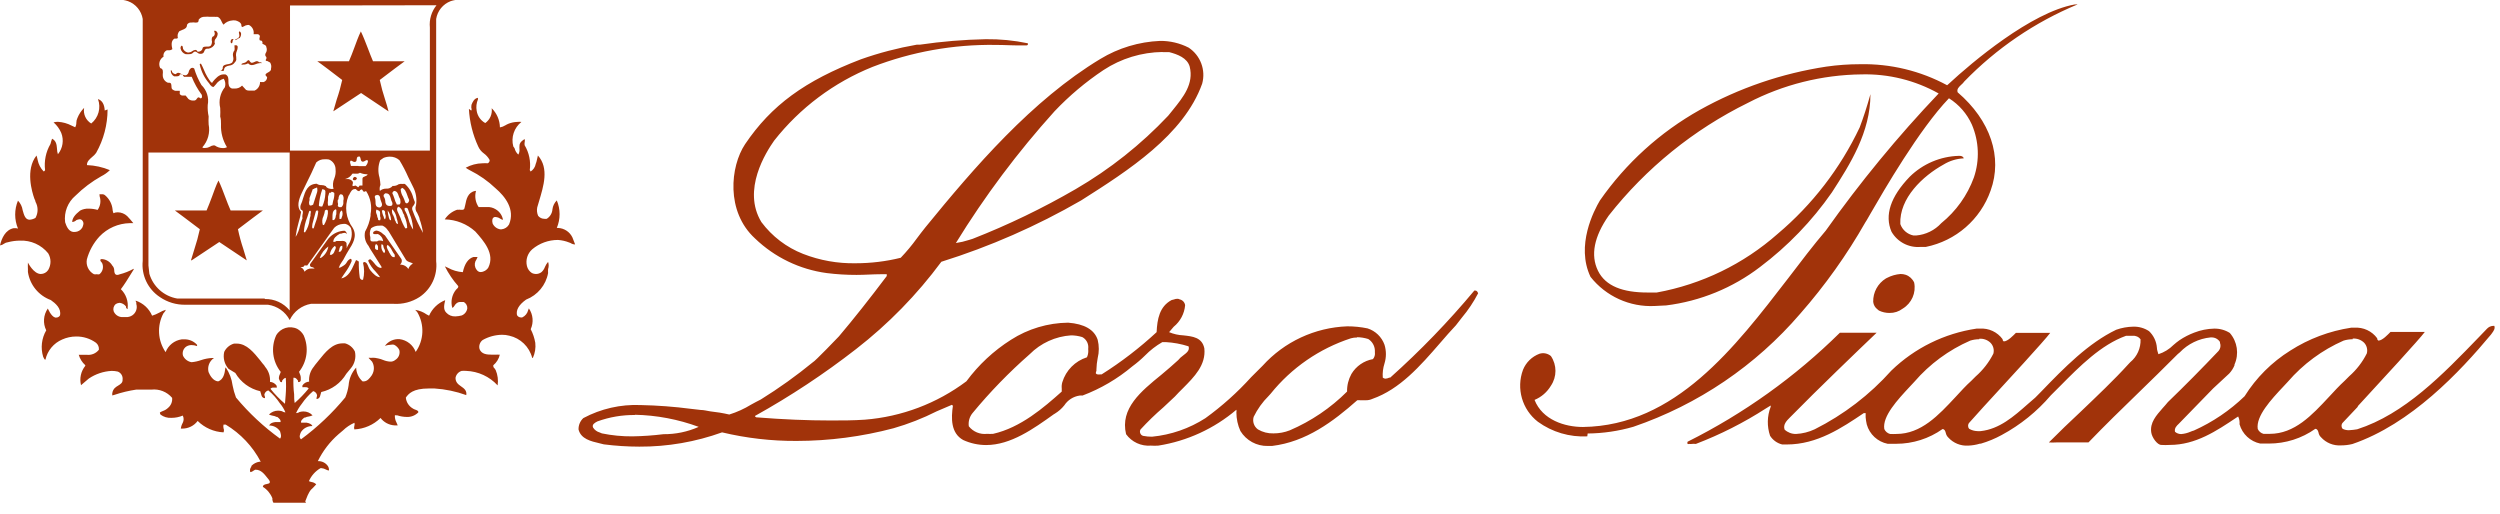 <?xml version="1.0" encoding="UTF-8"?>
<svg width="219px" height="45px" viewBox="0 0 219 45" version="1.1" xmlns="http://www.w3.org/2000/svg" xmlns:xlink="http://www.w3.org/1999/xlink">
    <title>loro</title>
    <defs>
        <filter color-interpolation-filters="auto" id="filter-1">
            <feColorMatrix in="SourceGraphic" type="matrix" values="0 0 0 0 0.495 0 0 0 0 0.483 0 0 0 0 0.483 0 0 0 1 0"></feColorMatrix>
        </filter>
    </defs>
    <g id="1440" stroke="none" stroke-width="1" fill="none" fill-rule="evenodd">
        <g id="1440-–-About-us" transform="translate(-725, -5386)">
            <g id="Group-2" transform="translate(260, 5276)">
                <g id="loro" transform="translate(0, 110)" filter="url(#filter-1)">
                    <g transform="translate(465, 0)">
                        <path d="M26.809,44.041 L23.952,44.041 C23.902,43.962 23.872,43.873 23.861,43.78 C23.866,43.737 23.866,43.693 23.861,43.65 C23.698,43.236 23.407,42.886 23.029,42.649 C23.029,42.469 23.22,42.429 23.38,42.399 C23.541,42.369 23.611,42.339 23.631,42.269 C23.651,42.199 23.631,42.149 23.571,42.049 C23.512,41.987 23.458,41.92 23.41,41.849 C23.15,41.518 22.859,41.148 22.408,41.148 L22.347,41.148 L22.197,41.238 C22.122,41.306 22.027,41.348 21.926,41.358 C21.868,41.197 21.903,41.016 22.017,40.888 L22.017,40.818 C22.206,40.618 22.456,40.488 22.728,40.447 L22.839,40.447 C22.135,39.102 21.073,37.977 19.771,37.194 L19.691,37.194 L19.58,37.194 C19.556,37.3 19.556,37.409 19.58,37.515 C19.631,37.629 19.631,37.76 19.58,37.875 C18.727,37.831 17.921,37.475 17.315,36.874 C16.995,37.304 16.487,37.553 15.951,37.545 L15.841,37.545 C15.863,37.365 15.921,37.191 16.011,37.034 C16.111,36.836 16.111,36.602 16.011,36.404 C15.694,36.538 15.353,36.606 15.009,36.604 C14.671,36.624 14.337,36.525 14.066,36.323 C14.026,36.268 14.005,36.201 14.006,36.133 C14.098,36.077 14.195,36.03 14.297,35.993 C14.458,35.935 14.605,35.842 14.728,35.723 C14.982,35.509 15.114,35.183 15.079,34.852 C14.63,34.322 13.945,34.051 13.254,34.131 C12.943,34.131 12.622,34.131 12.322,34.131 L11.921,34.131 C11.284,34.227 10.656,34.378 10.046,34.582 L9.835,34.642 C9.807,34.422 9.873,34.201 10.016,34.031 C10.112,33.931 10.224,33.847 10.347,33.781 C10.557,33.651 10.758,33.531 10.738,33.261 C10.781,32.955 10.606,32.659 10.317,32.55 C10.142,32.51 9.964,32.49 9.785,32.49 C9.068,32.527 8.375,32.759 7.78,33.161 L7.098,33.741 C6.949,33.15 7.087,32.524 7.469,32.05 L7.469,31.989 C7.197,31.746 6.999,31.43 6.898,31.079 L6.898,31.079 C7.128,31.079 7.359,31.079 7.59,31.079 C8,31.131 8.407,30.964 8.662,30.638 C8.686,30.406 8.592,30.177 8.412,30.028 C7.902,29.659 7.286,29.466 6.657,29.477 C6.242,29.48 5.833,29.569 5.454,29.737 C4.705,30.055 4.155,30.715 3.98,31.509 L3.98,31.509 C3.9,31.509 3.87,31.429 3.83,31.349 L3.78,31.249 C3.545,30.474 3.643,29.637 4.05,28.937 C3.744,28.322 3.798,27.589 4.191,27.025 C4.191,27.025 4.471,27.716 4.832,27.816 C4.872,27.825 4.913,27.825 4.953,27.816 C5.077,27.812 5.191,27.743 5.254,27.635 C5.394,27.025 4.862,26.574 4.451,26.284 C3.381,25.893 2.612,24.948 2.446,23.822 L2.446,23.592 C2.436,23.395 2.436,23.198 2.446,23.001 C2.446,23.001 2.938,24.002 3.579,24.002 L3.579,24.002 C3.838,23.999 4.078,23.867 4.221,23.652 C4.491,23.202 4.491,22.64 4.221,22.19 C3.619,21.448 2.7,21.036 1.744,21.079 C1.389,21.081 1.035,21.128 0.692,21.22 C0.569,21.233 0.451,21.277 0.351,21.35 C0.249,21.43 0.128,21.482 0,21.5 C0.14,20.879 0.471,20.129 1.203,19.988 L1.424,19.988 C1.47,20.013 1.522,20.023 1.574,20.018 C1.249,19.237 1.249,18.358 1.574,17.576 C1.796,17.806 1.94,18.101 1.985,18.417 C2.105,18.847 2.216,19.248 2.597,19.248 C2.777,19.234 2.952,19.18 3.108,19.088 C3.354,18.649 3.354,18.115 3.108,17.676 C3.108,17.576 3.038,17.486 3.008,17.396 C2.807,16.826 2.206,14.864 3.198,13.623 C3.241,13.75 3.275,13.881 3.298,14.013 C3.373,14.39 3.554,14.737 3.82,15.014 L3.82,15.014 C3.89,15.014 3.93,14.934 3.95,14.904 C3.851,14.109 4.017,13.303 4.421,12.612 C4.459,12.455 4.506,12.302 4.562,12.151 C4.933,12.341 4.963,12.682 4.993,13.022 C4.994,13.189 5.021,13.354 5.073,13.512 C5.502,12.987 5.614,12.271 5.364,11.641 C5.213,11.287 4.983,10.972 4.692,10.72 L4.692,10.72 C4.817,10.688 4.944,10.671 5.073,10.67 C5.497,10.696 5.91,10.812 6.286,11.01 L6.587,11.15 C6.655,11.028 6.69,10.89 6.687,10.75 C6.687,10.611 6.718,10.475 6.777,10.35 C6.911,10.012 7.112,9.705 7.369,9.449 C7.273,9.99 7.52,10.535 7.991,10.82 C8.628,10.307 8.867,9.445 8.582,8.678 C8.943,8.798 9.144,9.128 9.174,9.679 L9.424,9.589 C9.422,10.922 9.077,12.231 8.422,13.392 C8.323,13.529 8.205,13.65 8.071,13.753 C7.83,13.963 7.6,14.163 7.62,14.463 L7.62,14.463 C8.309,14.489 8.988,14.638 9.625,14.904 C9.401,15.122 9.143,15.305 8.863,15.444 C8.042,15.906 7.287,16.475 6.617,17.136 C5.937,17.709 5.593,18.586 5.705,19.468 C5.805,19.758 5.965,20.249 6.406,20.319 L6.567,20.319 C6.832,20.31 7.074,20.167 7.209,19.938 C7.289,19.738 7.389,19.538 7.209,19.318 C7.154,19.246 7.068,19.205 6.978,19.208 C6.881,19.217 6.787,19.241 6.697,19.278 C6.598,19.377 6.466,19.438 6.326,19.448 C6.326,19.128 6.557,18.807 7.018,18.447 C7.246,18.326 7.502,18.268 7.76,18.277 C8.028,18.278 8.294,18.315 8.552,18.387 C8.794,18.047 8.861,17.613 8.732,17.216 L8.712,17.016 L8.953,17.016 C9.05,17.014 9.143,17.05 9.214,17.116 C9.588,17.434 9.822,17.887 9.865,18.377 C9.865,18.477 9.915,18.577 9.936,18.677 C10.055,18.621 10.185,18.594 10.317,18.597 C10.622,18.602 10.915,18.719 11.139,18.927 C11.33,19.125 11.51,19.332 11.68,19.548 L11.369,19.548 C10.362,19.568 9.406,19.99 8.712,20.719 C8.189,21.288 7.811,21.975 7.61,22.721 C7.511,23.244 7.762,23.77 8.231,24.022 C8.317,24.037 8.406,24.037 8.492,24.022 C8.563,24.047 8.641,24.047 8.712,24.022 C8.975,23.812 9.082,23.463 8.983,23.141 C8.966,23.074 8.931,23.011 8.883,22.961 C8.828,22.916 8.792,22.852 8.783,22.781 C8.794,22.749 8.815,22.721 8.843,22.701 L8.993,22.701 C9.346,22.745 9.658,22.953 9.835,23.261 C9.946,23.373 10.007,23.525 10.006,23.682 C10.006,23.882 10.066,24.082 10.266,24.082 C10.339,24.08 10.411,24.063 10.477,24.032 C10.908,23.924 11.323,23.759 11.71,23.542 L11.71,23.612 C11.199,24.453 10.828,25.023 10.587,25.333 C11.04,25.773 11.259,26.4 11.179,27.025 L11.179,27.025 C11.183,27.041 11.183,27.059 11.179,27.075 C11.109,27.075 11.078,26.995 11.038,26.935 C11.042,26.905 11.042,26.875 11.038,26.845 C10.914,26.68 10.731,26.569 10.527,26.534 L10.527,26.534 L10.437,26.534 C10.326,26.545 10.219,26.583 10.126,26.645 C9.954,26.801 9.887,27.043 9.956,27.265 C10.073,27.555 10.345,27.753 10.657,27.776 L11.028,27.776 C11.227,27.788 11.424,27.735 11.59,27.625 C11.915,27.405 12.057,26.999 11.941,26.625 C11.945,26.581 11.945,26.538 11.941,26.494 C11.904,26.449 11.883,26.393 11.881,26.334 C12.531,26.545 13.058,27.027 13.324,27.655 C13.544,27.588 13.756,27.497 13.956,27.385 C14.135,27.278 14.327,27.193 14.527,27.135 L14.527,27.135 C14.496,27.22 14.449,27.299 14.387,27.365 L14.317,27.445 C13.739,28.526 13.813,29.838 14.507,30.848 C14.739,30.245 15.28,29.816 15.921,29.727 L16.081,29.727 C16.529,29.698 16.965,29.875 17.264,30.208 L17.264,30.318 C17.108,30.258 16.941,30.228 16.773,30.228 C16.606,30.228 16.442,30.277 16.302,30.368 C16.055,30.549 15.947,30.865 16.031,31.159 C16.171,31.462 16.453,31.676 16.783,31.729 C17.074,31.702 17.36,31.638 17.635,31.539 C17.943,31.435 18.263,31.374 18.588,31.359 L18.748,31.359 C18.344,31.627 18.152,32.119 18.267,32.59 C18.387,32.88 18.658,33.371 19.109,33.411 C19.58,33.241 19.691,32.71 19.741,32.21 C19.741,32.21 19.741,32.21 19.741,32.21 L19.741,32.21 C19.757,32.214 19.775,32.214 19.791,32.21 L19.791,32.21 C20.102,32.671 20.301,33.199 20.372,33.751 C20.441,34.116 20.541,34.475 20.673,34.822 C21.802,36.181 23.099,37.392 24.533,38.425 C24.693,38.235 24.583,37.985 24.533,37.785 L24.533,37.785 C24.324,37.463 23.965,37.271 23.581,37.274 L23.581,37.274 C23.641,37.114 23.811,37.014 24.102,36.974 L24.573,36.974 C24.623,36.794 24.443,36.644 24.292,36.524 L24.232,36.524 C24.123,36.466 24.004,36.428 23.881,36.414 C23.771,36.394 23.663,36.36 23.561,36.313 C23.77,36.095 24.06,35.972 24.363,35.973 C24.478,35.974 24.593,35.991 24.704,36.023 C24.778,36.075 24.864,36.109 24.954,36.123 L25.004,36.123 C24.882,35.833 24.716,35.563 24.513,35.323 C24.235,34.903 23.897,34.525 23.51,34.202 C23.365,34.232 23.244,34.333 23.19,34.472 C23.15,34.54 23.15,34.624 23.19,34.692 C23.19,34.762 23.25,34.822 23.19,34.882 L23.19,34.882 C23.057,34.871 22.946,34.779 22.909,34.652 L22.799,34.272 C21.879,34.064 21.087,33.483 20.613,32.67 L20.021,32.31 C19.662,31.906 19.52,31.355 19.64,30.828 C19.808,30.472 20.123,30.205 20.503,30.098 L20.733,30.098 C21.616,30.098 22.247,30.898 22.809,31.589 C22.911,31.732 23.022,31.869 23.139,31.999 L23.23,32.14 C23.538,32.504 23.69,32.975 23.651,33.451 C23.893,33.467 24.112,33.597 24.242,33.801 C24.233,33.824 24.233,33.849 24.242,33.871 C24.263,33.894 24.263,33.928 24.242,33.951 L24.122,33.951 L23.942,33.951 C23.845,33.947 23.753,33.988 23.691,34.061 C24.074,34.537 24.5,34.976 24.964,35.373 L25.024,34.622 C25.066,34.116 25.069,33.607 25.034,33.101 L25.034,33.101 C24.904,33.101 24.784,33.251 24.714,33.351 C24.704,33.37 24.704,33.392 24.714,33.411 C24.714,33.411 24.714,33.481 24.653,33.481 L24.653,33.481 C24.543,33.481 24.513,33.381 24.483,33.291 L24.433,33.191 C24.422,33.045 24.453,32.899 24.523,32.77 C24.551,32.709 24.574,32.645 24.593,32.58 C23.868,31.672 23.713,30.435 24.192,29.377 C24.564,28.736 25.367,28.488 26.037,28.807 C26.273,28.937 26.467,29.132 26.598,29.367 C27.071,30.426 26.916,31.659 26.197,32.57 C26.216,32.635 26.24,32.698 26.268,32.76 C26.33,32.891 26.357,33.036 26.348,33.181 C26.342,33.217 26.342,33.254 26.348,33.291 C26.348,33.381 26.288,33.471 26.167,33.471 L26.167,33.471 C26.107,33.471 26.107,33.471 26.107,33.401 C26.107,33.331 26.107,33.401 26.107,33.341 L26.107,33.341 C26.027,33.241 25.917,33.09 25.786,33.09 L25.706,33.09 C25.686,33.575 25.706,34.061 25.766,34.542 C25.766,34.792 25.766,35.042 25.816,35.303 C26.259,34.914 26.668,34.488 27.04,34.031 C26.978,33.952 26.879,33.91 26.779,33.921 C26.719,33.911 26.658,33.911 26.598,33.921 L26.488,33.921 C26.488,33.921 26.488,33.921 26.488,33.841 C26.499,33.819 26.499,33.793 26.488,33.771 C26.619,33.57 26.839,33.443 27.08,33.431 C27.039,32.952 27.19,32.477 27.501,32.11 L27.591,31.979 L27.922,31.569 C28.483,30.868 29.115,30.078 29.997,30.078 L30.228,30.078 C30.606,30.182 30.921,30.445 31.09,30.798 C31.21,31.328 31.068,31.882 30.709,32.29 L30.338,32.74 C29.859,33.554 29.065,34.134 28.142,34.342 L28.032,34.722 C27.995,34.849 27.884,34.941 27.751,34.952 L27.751,34.952 C27.681,34.892 27.751,34.832 27.751,34.762 C27.785,34.693 27.785,34.611 27.751,34.542 C27.698,34.401 27.578,34.295 27.431,34.262 C27.049,34.59 26.712,34.967 26.428,35.383 C26.233,35.629 26.068,35.898 25.937,36.183 L25.997,36.183 C26.084,36.175 26.166,36.144 26.237,36.093 C26.348,36.062 26.463,36.045 26.578,36.043 C26.882,36.038 27.173,36.162 27.38,36.384 C27.279,36.432 27.171,36.466 27.06,36.484 C26.941,36.496 26.825,36.53 26.719,36.584 L26.659,36.584 L26.659,36.584 C26.508,36.704 26.328,36.844 26.378,37.024 L26.849,37.024 C27.14,37.074 27.31,37.174 27.37,37.324 L27.37,37.324 C26.968,37.311 26.588,37.509 26.368,37.845 L26.368,37.845 C26.278,38.045 26.167,38.295 26.368,38.485 C27.807,37.425 29.11,36.191 30.248,34.812 C30.389,34.472 30.486,34.116 30.539,33.751 C30.579,33.175 30.812,32.628 31.2,32.2 C31.21,32.664 31.413,33.103 31.762,33.411 L31.852,33.411 C32.173,33.411 32.373,33.141 32.544,32.91 L32.594,32.83 C32.804,32.475 32.804,32.034 32.594,31.679 L32.283,31.349 C32.349,31.334 32.418,31.334 32.484,31.349 C32.61,31.334 32.738,31.334 32.864,31.349 L33.125,31.399 C33.28,31.429 33.432,31.476 33.576,31.539 C33.771,31.62 33.978,31.667 34.188,31.679 C34.349,31.686 34.506,31.633 34.629,31.529 C34.925,31.347 35.067,30.994 34.98,30.658 C34.882,30.458 34.72,30.296 34.519,30.198 C34.43,30.177 34.337,30.177 34.248,30.198 C34.067,30.202 33.887,30.236 33.717,30.298 C34.014,29.899 34.493,29.677 34.99,29.707 L34.99,29.707 C35.638,29.784 36.188,30.217 36.414,30.828 C37.142,29.796 37.197,28.433 36.554,27.345 L36.374,27.145 C36.734,27.198 37.078,27.336 37.376,27.545 L37.587,27.655 C37.859,27.033 38.368,26.544 39,26.294 L39,26.294 C38.92,26.655 38.8,27.095 39.09,27.385 C39.294,27.611 39.589,27.733 39.893,27.716 C40.079,27.709 40.264,27.682 40.444,27.635 C40.707,27.531 40.894,27.295 40.935,27.015 C40.952,26.78 40.825,26.559 40.614,26.454 L40.344,26.454 C40.193,26.445 40.045,26.503 39.943,26.615 C39.888,26.662 39.844,26.72 39.812,26.785 C39.77,26.866 39.704,26.933 39.622,26.975 C39.463,26.424 39.583,25.83 39.943,25.383 L40.003,25.323 C40.093,25.243 40.183,25.153 40.133,25.053 C39.672,24.532 39.281,23.953 38.97,23.332 L39.251,23.462 C39.649,23.681 40.09,23.811 40.544,23.842 L40.544,23.842 C40.705,23.091 41.015,22.651 41.477,22.511 L41.838,22.511 C41.808,22.586 41.775,22.659 41.737,22.731 C41.583,22.939 41.549,23.212 41.647,23.452 C41.707,23.592 41.848,23.832 42.098,23.832 L42.098,23.832 C42.379,23.824 42.636,23.673 42.78,23.432 C43.371,22.23 42.369,21.099 41.637,20.279 C40.902,19.615 39.951,19.238 38.96,19.218 C39.213,18.825 39.591,18.529 40.033,18.377 C40.069,18.367 40.107,18.367 40.143,18.377 C40.209,18.363 40.278,18.363 40.344,18.377 L40.344,18.377 C40.4,18.383 40.457,18.383 40.514,18.377 C40.595,18.379 40.666,18.325 40.685,18.247 C40.714,18.152 40.737,18.055 40.755,17.957 C40.855,17.446 40.975,16.856 41.627,16.725 L41.697,16.725 C41.564,17.207 41.648,17.722 41.928,18.137 L42.118,18.137 L42.67,18.137 C42.931,18.123 43.189,18.19 43.412,18.327 C43.757,18.524 43.996,18.866 44.063,19.258 C43.965,19.239 43.873,19.198 43.793,19.138 C43.698,19.07 43.587,19.029 43.472,19.018 C43.416,19.004 43.357,19.004 43.301,19.018 C43.131,19.088 43.081,19.278 43.151,19.568 C43.271,19.845 43.524,20.041 43.823,20.089 L43.933,20.089 C44.211,20.062 44.458,19.901 44.595,19.658 C45.136,18.347 44.254,17.216 43.412,16.495 C42.749,15.863 41.995,15.333 41.176,14.924 C41.043,14.857 40.916,14.78 40.795,14.694 C41.247,14.446 41.753,14.312 42.269,14.303 C42.422,14.293 42.576,14.293 42.73,14.303 C42.802,14.27 42.856,14.208 42.88,14.133 C42.9,14.088 42.9,14.037 42.88,13.993 C42.758,13.776 42.591,13.588 42.389,13.442 C42.169,13.284 41.996,13.07 41.888,12.822 C41.413,11.792 41.138,10.681 41.076,9.549 C41.114,9.559 41.149,9.58 41.176,9.609 C41.206,9.647 41.249,9.672 41.296,9.679 C41.321,9.611 41.321,9.537 41.296,9.469 C41.277,9.41 41.277,9.347 41.296,9.289 L41.296,9.198 C41.396,8.938 41.537,8.618 41.868,8.568 C41.87,8.615 41.87,8.661 41.868,8.708 L41.868,8.708 C41.733,9.024 41.695,9.372 41.757,9.709 C41.829,10.162 42.107,10.558 42.509,10.78 C42.926,10.485 43.142,9.983 43.071,9.479 C43.523,9.923 43.782,10.527 43.793,11.16 C43.96,11.132 44.12,11.071 44.264,10.98 C44.36,10.922 44.46,10.872 44.565,10.83 C44.799,10.741 45.046,10.69 45.296,10.68 C45.423,10.665 45.551,10.665 45.677,10.68 C45.031,11.191 44.751,12.037 44.966,12.832 C45.014,12.886 45.054,12.947 45.086,13.012 C45.134,13.218 45.246,13.404 45.407,13.542 C45.488,13.396 45.523,13.229 45.507,13.062 C45.497,12.966 45.497,12.868 45.507,12.772 C45.507,12.532 45.657,12.391 45.838,12.261 L45.958,12.181 C45.987,12.276 45.987,12.377 45.958,12.471 C45.944,12.554 45.944,12.639 45.958,12.722 C46.351,13.377 46.51,14.146 46.409,14.904 L46.469,14.984 L46.469,15.034 C46.714,14.883 46.882,14.636 46.931,14.353 L46.991,14.183 L47.121,13.623 C48.124,14.734 47.602,16.345 47.221,17.626 C47.161,17.816 47.111,17.987 47.061,18.167 C47.012,18.416 47.04,18.674 47.141,18.907 C47.273,19.071 47.472,19.166 47.683,19.168 C47.752,19.177 47.823,19.177 47.893,19.168 C48.185,18.988 48.371,18.678 48.394,18.337 C48.429,18.041 48.563,17.766 48.775,17.556 C49.101,18.327 49.101,19.197 48.775,19.968 L48.896,19.968 C49.429,19.995 49.905,20.31 50.139,20.789 L50.38,21.41 L50.299,21.41 C50.212,21.398 50.127,21.371 50.049,21.33 C49.997,21.293 49.939,21.266 49.878,21.25 C49.559,21.12 49.22,21.042 48.876,21.019 C48.05,21.018 47.251,21.309 46.62,21.84 C46.208,22.205 46.031,22.767 46.159,23.301 C46.218,23.558 46.377,23.781 46.6,23.922 C46.706,23.973 46.823,24 46.941,24.002 C47.122,24.004 47.299,23.944 47.442,23.832 C47.578,23.705 47.681,23.547 47.743,23.372 C47.809,23.214 47.9,23.069 48.013,22.941 C48.081,23.146 48.081,23.367 48.013,23.572 C48.004,23.688 48.004,23.805 48.013,23.922 C47.819,24.977 47.09,25.856 46.088,26.244 C45.457,26.695 45.196,27.145 45.286,27.595 C45.348,27.718 45.47,27.798 45.607,27.806 C45.653,27.816 45.701,27.816 45.748,27.806 C46.011,27.684 46.203,27.447 46.269,27.165 L46.329,27.015 C46.7,27.552 46.761,28.244 46.49,28.837 L46.49,28.837 C46.684,29.211 46.819,29.612 46.891,30.028 C46.942,30.479 46.869,30.936 46.68,31.349 L46.62,31.349 C46.37,30.377 45.595,29.627 44.615,29.407 C44.402,29.35 44.183,29.323 43.963,29.327 C43.372,29.338 42.793,29.496 42.279,29.787 C42.036,29.972 41.929,30.284 42.008,30.578 C42.178,31.029 42.65,31.069 43.091,31.069 L43.482,31.069 C43.535,31.059 43.589,31.059 43.642,31.069 L43.783,31.069 C43.7,31.433 43.499,31.761 43.211,31.999 C43.211,32.1 43.211,32.19 43.331,32.28 C43.368,32.322 43.399,32.369 43.422,32.42 C43.602,32.842 43.661,33.307 43.592,33.761 C42.881,32.985 41.888,32.527 40.835,32.49 C40.705,32.48 40.574,32.48 40.444,32.49 C40.162,32.574 39.952,32.811 39.903,33.101 C39.903,33.481 40.123,33.661 40.384,33.841 C40.644,34.021 40.915,34.212 40.845,34.612 C39.952,34.288 39.016,34.092 38.068,34.031 L37.557,34.031 C36.173,34.031 35.782,34.492 35.551,34.832 C35.589,35.229 35.817,35.584 36.163,35.783 C36.227,35.828 36.298,35.862 36.374,35.883 C36.524,35.943 36.664,35.983 36.644,36.123 C36.382,36.393 36.018,36.539 35.642,36.524 C35.355,36.522 35.071,36.475 34.799,36.384 L34.679,36.384 C34.652,36.365 34.616,36.365 34.589,36.384 C34.579,36.599 34.627,36.814 34.729,37.004 C34.772,37.088 34.809,37.175 34.84,37.264 L34.559,37.264 C34.076,37.235 33.629,36.998 33.336,36.614 C32.72,37.219 31.903,37.575 31.04,37.615 C31.009,37.517 31.009,37.412 31.04,37.314 C31.071,37.224 31.074,37.126 31.05,37.034 C30.678,37.195 30.338,37.422 30.047,37.705 L29.656,38.035 C28.899,38.693 28.282,39.497 27.842,40.397 C28.191,40.377 28.525,40.54 28.724,40.828 L28.724,40.828 C28.798,40.944 28.83,41.081 28.814,41.218 C28.711,41.204 28.613,41.17 28.523,41.118 C28.424,41.064 28.315,41.03 28.202,41.018 C28.157,41.005 28.108,41.005 28.062,41.018 C27.618,41.281 27.267,41.676 27.06,42.149 C27.139,42.186 27.223,42.213 27.31,42.229 C27.459,42.252 27.596,42.322 27.701,42.429 C27.62,42.527 27.533,42.621 27.441,42.709 C27.298,42.822 27.179,42.961 27.09,43.12 C26.99,43.296 26.906,43.48 26.839,43.67 C26.81,43.755 26.776,43.839 26.739,43.92 L26.809,44.041 Z M56.004,39.126 C54.965,39.124 53.927,39.057 52.896,38.926 L52.535,38.836 C51.763,38.656 50.891,38.455 50.68,37.625 C50.668,37.246 50.822,36.88 51.101,36.624 C52.64,35.803 54.371,35.409 56.114,35.483 C57.586,35.513 59.056,35.623 60.516,35.813 L61.388,35.913 C61.659,35.913 61.939,35.993 62.21,36.033 C62.773,36.092 63.333,36.185 63.884,36.313 C64.556,36.104 65.2,35.811 65.799,35.443 C66.08,35.293 66.361,35.132 66.651,34.992 C68.245,34.002 69.772,32.908 71.223,31.719 C71.323,31.719 73.479,29.487 73.489,29.467 C74.792,27.926 76.156,26.204 77.68,24.182 L77.68,24.022 L77.158,24.022 C76.467,24.022 75.755,24.082 75.033,24.082 C74.161,24.083 73.291,24.03 72.426,23.922 C70.061,23.605 67.859,22.543 66.14,20.889 C63.563,18.527 63.974,14.573 65.268,12.632 C67.564,9.229 70.501,7.077 75.414,5.195 C77.006,4.633 78.643,4.205 80.306,3.914 L80.577,3.914 C82.49,3.633 84.419,3.473 86.352,3.433 C87.591,3.418 88.829,3.538 90.041,3.793 C90.041,3.793 90.041,3.864 90.041,3.914 L90.041,3.914 C90.019,3.948 89.982,3.971 89.941,3.974 L89.841,3.974 C88.979,4.004 88.086,3.934 87.194,3.934 C83.521,3.882 79.873,4.534 76.447,5.855 C73.051,7.218 70.075,9.448 67.814,12.321 C67.113,13.322 64.977,16.635 66.701,19.458 C67.634,20.708 68.898,21.672 70.351,22.24 C71.819,22.813 73.386,23.092 74.963,23.061 C76.291,23.061 77.614,22.9 78.903,22.581 C79.408,22.053 79.877,21.491 80.306,20.899 C80.557,20.569 80.808,20.229 81.078,19.898 C85.349,14.664 90.412,8.768 96.388,5.165 C97.971,4.205 99.771,3.661 101.621,3.583 C102.492,3.574 103.353,3.777 104.128,4.174 C105.162,4.86 105.639,6.131 105.311,7.327 C103.707,11.831 98.774,14.974 94.804,17.496 L94.693,17.566 C90.826,19.798 86.724,21.598 82.462,22.931 C80.334,25.809 77.821,28.382 74.993,30.578 C72.197,32.754 69.237,34.711 66.14,36.434 C66.14,36.514 66.2,36.534 66.27,36.564 L66.341,36.564 C68.596,36.744 70.752,36.834 72.747,36.834 C73.75,36.834 74.752,36.834 75.755,36.764 C78.982,36.51 82.07,35.343 84.658,33.401 C85.722,31.959 87.044,30.727 88.558,29.767 C90.054,28.807 91.791,28.286 93.571,28.266 L93.571,28.266 C94.994,28.376 95.866,28.877 96.157,29.767 C96.288,30.293 96.288,30.843 96.157,31.369 C96.092,31.699 96.056,32.034 96.047,32.37 C96.051,32.41 96.051,32.45 96.047,32.49 C96.007,32.556 95.989,32.633 95.997,32.71 C96.034,32.767 96.099,32.801 96.167,32.8 C96.23,32.809 96.295,32.809 96.358,32.8 L96.498,32.8 C98.216,31.716 99.83,30.476 101.32,29.097 C101.371,27.966 101.571,26.845 102.634,26.284 L102.834,26.234 C102.93,26.195 103.032,26.175 103.135,26.174 C103.205,26.17 103.275,26.188 103.336,26.224 C103.588,26.276 103.78,26.48 103.817,26.735 C103.754,27.475 103.392,28.158 102.814,28.626 L102.413,29.097 C102.808,29.263 103.229,29.358 103.656,29.377 C104.469,29.467 105.301,29.547 105.501,30.518 C105.652,31.979 104.619,33.01 103.626,34.011 C103.386,34.252 103.135,34.492 102.915,34.742 L101.912,35.683 C101.206,36.291 100.537,36.939 99.907,37.625 C99.843,37.74 99.843,37.88 99.907,37.995 C99.956,38.094 100.049,38.165 100.157,38.185 C100.408,38.234 100.664,38.257 100.919,38.255 C102.584,38.093 104.185,37.537 105.591,36.634 C107.05,35.578 108.394,34.374 109.602,33.04 L110.604,32.04 C112.509,29.935 115.185,28.69 118.023,28.586 C118.62,28.586 119.214,28.646 119.798,28.767 C120.489,28.987 121.038,29.516 121.282,30.198 C121.447,30.733 121.447,31.305 121.282,31.839 C121.152,32.24 121.101,32.661 121.131,33.08 C121.198,33.139 121.283,33.171 121.372,33.171 C121.487,33.162 121.599,33.131 121.703,33.08 L121.783,33.08 C124.422,30.721 126.885,28.172 129.152,25.453 L129.242,25.453 C129.383,25.453 129.443,25.594 129.483,25.694 C129.088,26.455 128.611,27.17 128.059,27.826 C127.889,28.046 127.708,28.266 127.538,28.496 C127.077,28.987 126.626,29.497 126.154,30.048 C124.42,32.05 122.625,34.101 120.219,34.942 C120.046,35.022 119.858,35.063 119.668,35.062 L119.387,35.062 L119.146,35.062 C119.063,35.053 118.979,35.053 118.896,35.062 C116.79,36.924 114.424,38.706 111.426,39.066 L111.066,39.066 C110.086,39.09 109.169,38.59 108.659,37.755 C108.428,37.245 108.309,36.693 108.308,36.133 C108.323,36.054 108.323,35.973 108.308,35.893 C106.362,37.548 103.996,38.636 101.471,39.036 C101.254,39.051 101.036,39.051 100.819,39.036 C99.969,39.104 99.144,38.725 98.644,38.035 C98.102,35.783 99.947,34.282 101.732,32.83 C102.263,32.39 102.734,31.979 103.205,31.549 C103.332,31.392 103.481,31.254 103.646,31.139 C103.947,30.908 104.238,30.698 104.118,30.338 C103.468,30.13 102.794,30.005 102.112,29.968 L102.112,29.968 L101.822,29.968 C101.262,30.289 100.749,30.687 100.298,31.149 C99.954,31.489 99.585,31.803 99.195,32.09 C97.894,33.185 96.416,34.052 94.824,34.652 C94.741,34.641 94.656,34.641 94.573,34.652 C94.022,34.732 93.533,35.046 93.23,35.513 C93,35.799 92.721,36.043 92.408,36.233 L92.307,36.293 C90.543,37.555 88.548,38.986 86.382,38.986 C85.69,38.985 85.006,38.835 84.377,38.546 C83.284,37.945 83.314,36.634 83.475,35.543 L83.384,35.463 L82.051,36.033 C80.841,36.645 79.575,37.141 78.271,37.515 C75.5,38.249 72.646,38.622 69.779,38.626 C67.582,38.637 65.39,38.385 63.253,37.875 C60.929,38.713 58.475,39.137 56.004,39.126 Z M55.623,36.354 L55.623,36.354 C54.502,36.343 53.389,36.533 52.335,36.914 L52.335,36.914 C52.144,37.014 51.823,37.174 51.954,37.455 C52.087,37.665 52.294,37.819 52.535,37.885 L52.726,37.965 C53.606,38.146 54.503,38.233 55.402,38.225 C56.311,38.211 57.218,38.147 58.119,38.035 C59.183,38.044 60.236,37.826 61.207,37.394 C59.415,36.732 57.524,36.373 55.613,36.333 L55.623,36.354 Z M118.896,29.567 C118.706,29.561 118.517,29.585 118.334,29.637 C115.574,30.539 113.136,32.222 111.316,34.482 L111.126,34.692 L111.126,34.692 C110.592,35.222 110.152,35.838 109.822,36.514 C109.698,36.922 109.847,37.364 110.193,37.615 C110.605,37.859 111.078,37.98 111.557,37.965 C112.048,37.966 112.534,37.875 112.99,37.695 C114.862,36.892 116.563,35.74 118.003,34.302 C117.992,33.763 118.124,33.232 118.384,32.76 C118.794,32.074 119.482,31.599 120.269,31.459 C120.409,31.296 120.471,31.081 120.44,30.868 L120.44,30.698 C120.423,30.289 120.205,29.915 119.858,29.697 C119.533,29.596 119.196,29.542 118.856,29.537 L118.896,29.567 Z M93.831,29.377 L93.831,29.377 C92.46,29.467 91.169,30.055 90.202,31.029 C88.395,32.613 86.719,34.34 85.189,36.193 C84.926,36.516 84.81,36.933 84.868,37.344 C85.249,37.825 85.852,38.075 86.462,38.005 C86.639,38.015 86.817,38.015 86.994,38.005 C89.42,37.455 91.435,35.703 93.009,34.302 L93.009,34.031 C92.99,33.846 93.007,33.659 93.059,33.481 C93.374,32.444 94.18,31.628 95.215,31.299 C95.295,31.126 95.336,30.938 95.335,30.748 C95.325,30.632 95.325,30.515 95.335,30.398 C95.33,30.033 95.127,29.699 94.804,29.527 C94.479,29.427 94.141,29.377 93.801,29.377 L93.831,29.377 Z M101.852,4.554 C100.008,4.575 98.209,5.124 96.668,6.136 C95.107,7.176 93.668,8.388 92.377,9.749 C89.15,13.325 86.257,17.188 83.735,21.29 C84.127,21.232 84.512,21.142 84.888,21.019 L85.209,20.919 C88.323,19.698 91.339,18.243 94.232,16.565 C97.228,14.823 99.956,12.659 102.333,10.139 L102.754,9.619 C103.656,8.498 104.589,7.347 104.218,5.835 C103.997,5.065 103.145,4.754 102.413,4.564 L101.832,4.564 L101.852,4.554 Z M172.413,39.036 C171.754,39.076 171.112,38.814 170.669,38.325 C170.555,38.214 170.478,38.071 170.448,37.915 C170.398,37.745 170.358,37.605 170.167,37.585 C168.981,38.425 167.562,38.876 166.107,38.876 C165.856,38.876 165.606,38.876 165.355,38.876 C164.477,38.699 163.772,38.045 163.53,37.184 C163.482,36.977 163.449,36.766 163.43,36.554 C163.43,36.434 163.43,36.313 163.43,36.193 C163.408,36.181 163.382,36.181 163.36,36.193 C163.327,36.184 163.292,36.184 163.26,36.193 L163.26,36.193 C161.355,37.475 159.189,38.936 156.522,38.936 L156.121,38.936 C155.682,38.829 155.301,38.556 155.059,38.175 C154.779,37.351 154.797,36.455 155.109,35.643 C155.118,35.603 155.118,35.562 155.109,35.523 L154.688,35.783 C152.759,37.026 150.706,38.066 148.562,38.886 L148.512,38.886 C148.418,38.875 148.324,38.875 148.231,38.886 C148.141,38.901 148.05,38.901 147.96,38.886 C147.92,38.909 147.87,38.909 147.83,38.886 C147.805,38.825 147.805,38.757 147.83,38.696 C152.754,36.235 157.258,33.012 161.174,29.147 L164.393,29.147 C162.788,30.678 159.169,34.151 156.913,36.454 L156.803,36.564 C156.522,36.844 156.171,37.194 156.332,37.635 C156.604,37.886 156.964,38.023 157.334,38.015 C157.901,37.986 158.456,37.846 158.969,37.605 C161.512,36.327 163.791,34.581 165.686,32.46 C167.726,30.487 170.335,29.202 173.145,28.787 L173.426,28.787 C174.21,28.73 174.969,29.082 175.431,29.717 C175.431,29.717 175.431,29.717 175.431,29.777 C175.445,29.833 175.482,29.88 175.531,29.908 C175.882,29.908 176.383,29.367 176.594,29.157 L179.602,29.157 C179.11,29.827 175.872,33.341 173.727,35.673 L173.727,35.673 L172.503,37.034 C172.369,37.186 172.369,37.413 172.503,37.565 C172.714,37.687 172.952,37.755 173.195,37.765 C173.302,37.775 173.409,37.775 173.516,37.765 C175.15,37.585 176.403,36.484 177.617,35.413 L178.288,34.832 L178.83,34.282 L178.83,34.282 C180.835,32.2 182.94,30.058 185.377,28.887 C185.853,28.717 186.354,28.626 186.86,28.616 C187.354,28.599 187.841,28.735 188.254,29.007 C188.658,29.391 188.905,29.912 188.946,30.468 C188.946,30.658 189.026,30.848 189.076,31.029 C189.576,30.868 190.029,30.59 190.399,30.218 C190.568,30.067 190.745,29.926 190.931,29.797 C191.331,29.528 191.762,29.307 192.214,29.137 C192.771,28.92 193.361,28.801 193.959,28.787 C194.444,28.776 194.922,28.908 195.332,29.167 C195.994,29.93 196.155,31.007 195.743,31.929 L195.743,31.999 C195.634,32.265 195.478,32.51 195.282,32.72 L193.868,34.031 L193.868,34.031 L190.861,37.124 C190.67,37.304 190.46,37.505 190.53,37.825 C190.68,37.955 190.872,38.026 191.071,38.025 C191.348,38.002 191.619,37.935 191.873,37.825 C191.973,37.779 192.077,37.743 192.184,37.715 C193.827,36.977 195.33,35.961 196.625,34.712 C197.64,33.09 199.011,31.721 200.636,30.708 C202.25,29.676 204.064,28.994 205.959,28.706 L206.24,28.706 C207.025,28.65 207.783,29.002 208.245,29.637 C208.245,29.637 208.245,29.637 208.245,29.697 C208.257,29.756 208.294,29.807 208.346,29.837 C208.696,29.837 209.188,29.297 209.408,29.077 L212.416,29.077 C211.925,29.737 208.686,33.261 206.541,35.583 L206.541,35.633 L205.218,37.034 C205.083,37.186 205.083,37.413 205.218,37.565 C205.391,37.653 205.585,37.694 205.779,37.685 C206.018,37.673 206.256,37.647 206.491,37.605 L206.491,37.605 C210.631,36.273 213.96,32.84 217.168,29.517 L217.168,29.517 L217.85,28.807 C217.991,28.649 218.19,28.555 218.401,28.546 L218.502,28.546 C218.592,28.787 218.442,28.987 218.291,29.197 C218.262,29.232 218.235,29.269 218.211,29.307 C215.474,32.59 211.193,37.144 206.07,38.896 C205.742,38.977 205.405,39.017 205.067,39.016 C204.407,39.057 203.765,38.796 203.323,38.305 C203.206,38.197 203.128,38.052 203.102,37.895 C203.052,37.725 203.012,37.585 202.821,37.565 C201.632,38.407 200.209,38.858 198.751,38.856 C198.51,38.856 198.25,38.856 197.999,38.856 C197.125,38.675 196.425,38.023 196.184,37.164 C196.206,36.931 196.164,36.696 196.064,36.484 L195.924,36.574 C194.159,37.755 192.334,38.976 190.069,38.976 C189.822,38.991 189.574,38.991 189.327,38.976 C188.986,38.976 188.525,38.345 188.454,37.905 C188.304,37.024 188.906,36.374 189.457,35.743 C189.607,35.573 189.768,35.403 189.908,35.222 C191.392,33.791 192.846,32.32 194.35,30.738 C194.516,30.541 194.562,30.269 194.47,30.028 L194.47,29.958 C194.314,29.709 194.042,29.558 193.748,29.557 L193.648,29.557 L193.648,29.557 C192.621,29.658 191.664,30.123 190.951,30.868 L190.77,31.019 C189.617,32.18 188.454,33.311 187.332,34.402 C185.888,35.803 184.394,37.254 182.95,38.756 L180.153,38.756 C179.929,38.771 179.705,38.771 179.481,38.756 C180.354,37.875 181.316,36.954 182.259,36.073 C183.692,34.702 185.186,33.291 186.449,31.899 L186.61,31.729 C187.208,31.24 187.542,30.499 187.512,29.727 C187.354,29.507 187.09,29.388 186.82,29.417 L186.479,29.417 L186.239,29.417 C184.053,30.198 182.168,32.1 180.494,33.791 C180.203,34.091 179.933,34.362 179.652,34.632 C178.446,36.045 176.987,37.223 175.351,38.105 C174.769,38.424 174.153,38.679 173.516,38.866 L173.436,38.866 C173.104,38.966 172.76,39.023 172.413,39.036 Z M206.09,29.717 C205.821,29.718 205.554,29.759 205.298,29.837 C203.422,30.661 201.754,31.892 200.415,33.441 L200.024,33.861 L200.024,33.861 C198.941,35.012 197.608,36.454 197.778,37.575 C197.872,37.786 198.056,37.944 198.28,38.005 L198.831,38.005 C201.007,38.005 202.531,36.364 204.014,34.772 C204.486,34.262 204.937,33.771 205.398,33.351 L205.789,32.96 C206.428,32.399 206.953,31.719 207.333,30.959 C207.42,30.629 207.333,30.279 207.102,30.028 L207.102,30.028 C206.837,29.766 206.472,29.631 206.1,29.657 L206.09,29.717 Z M173.386,29.717 C173.117,29.717 172.85,29.757 172.594,29.837 C170.713,30.658 169.041,31.889 167.701,33.441 L167.3,33.871 C166.227,35.022 164.884,36.464 165.064,37.585 C165.158,37.796 165.342,37.954 165.566,38.015 C165.749,38.025 165.933,38.025 166.117,38.015 C168.293,38.015 169.817,36.374 171.3,34.782 C171.772,34.272 172.213,33.781 172.684,33.361 L173.065,32.98 L173.065,32.98 C173.707,32.419 174.235,31.74 174.619,30.979 C174.707,30.644 174.616,30.289 174.378,30.038 C174.114,29.775 173.747,29.643 173.376,29.677 L173.386,29.717 Z M139.047,38.225 C137.499,38.306 135.97,37.854 134.716,36.944 C133.337,35.874 132.81,34.036 133.413,32.4 C133.675,31.748 134.198,31.236 134.857,30.989 C135.203,30.88 135.581,30.955 135.859,31.189 C136.392,31.975 136.392,33.005 135.859,33.791 C135.528,34.348 135.025,34.784 134.426,35.032 C135.117,36.784 137.072,37.404 138.666,37.404 C146.767,37.294 152.001,30.398 156.633,24.392 C157.776,22.891 158.848,21.48 159.941,20.199 C162.944,15.964 166.248,11.95 169.827,8.188 C167.769,7.035 165.438,6.458 163.079,6.516 C159.611,6.554 156.2,7.408 153.124,9.008 C148.367,11.348 144.197,14.724 140.922,18.887 C139.639,20.729 139.318,22.351 139.98,23.712 C140.642,25.073 142.175,25.624 144.311,25.624 L145.133,25.624 C149.065,24.908 152.727,23.133 155.72,20.489 C158.758,17.929 161.209,14.748 162.909,11.16 C163.25,10.259 163.56,9.299 163.851,8.248 C163.851,11.581 162.077,14.373 160.473,16.856 C158.735,19.354 156.609,21.56 154.176,23.392 C151.784,25.222 148.946,26.383 145.955,26.755 C145.614,26.755 145.273,26.805 144.953,26.805 C142.775,26.913 140.679,25.962 139.328,24.252 C138.025,21.51 139.629,18.447 140.15,17.566 C142.429,14.294 145.422,11.58 148.903,9.629 C152.341,7.71 156.097,6.425 159.991,5.835 C160.968,5.695 161.953,5.625 162.939,5.625 C165.599,5.568 168.228,6.203 170.568,7.467 L170.719,7.337 C172.724,5.475 177.937,1.071 181.747,0.39 L181.878,0.39 C181.911,0.368 181.954,0.368 181.988,0.39 C178.257,1.942 174.883,4.238 172.072,7.137 C171.999,7.242 171.911,7.336 171.812,7.417 C171.601,7.617 171.391,7.807 171.491,8.087 C174.368,10.55 175.441,13.763 174.378,16.695 C173.489,19.223 171.334,21.097 168.704,21.63 L168.242,21.63 C167.207,21.717 166.214,21.198 165.696,20.299 C165.074,18.857 165.606,17.236 167.29,15.484 C168.438,14.355 169.97,13.701 171.581,13.653 L171.681,13.653 C171.832,13.653 171.992,13.723 172.022,13.873 L172.022,13.873 C171.398,13.9 170.79,14.086 170.258,14.413 C168.443,15.414 166.368,17.356 166.468,19.628 C166.648,20.142 167.087,20.522 167.621,20.629 L167.851,20.629 C168.697,20.559 169.484,20.173 170.057,19.548 C171.355,18.496 172.343,17.113 172.914,15.544 C173.428,14.03 173.363,12.38 172.734,10.91 C172.307,9.963 171.609,9.162 170.729,8.608 C168.122,11.33 165.034,16.675 163.871,18.687 C163.57,19.218 163.42,19.468 163.41,19.468 L163.41,19.468 C161.785,22.323 159.873,25.006 157.705,27.475 C153.806,32.021 148.759,35.443 143.088,37.384 C141.784,37.763 140.435,37.962 139.078,37.975 L139.047,38.225 Z M25.375,28.026 L25.375,28.026 C24.993,27.305 24.289,26.811 23.48,26.695 L16.242,26.695 C15.445,26.71 14.663,26.476 14.006,26.024 C12.951,25.329 12.372,24.106 12.502,22.851 L12.502,1.662 C12.386,0.946 11.891,0.348 11.209,0.1 C11.078,0.056 10.944,0.023 10.808,0 L39.883,0 C39.746,0.023 39.612,0.056 39.481,0.1 C38.807,0.354 38.321,0.95 38.208,1.662 L38.208,22.881 C38.345,24.119 37.781,25.33 36.744,26.024 C36.071,26.457 35.278,26.664 34.479,26.615 L27.24,26.615 C26.429,26.757 25.737,27.283 25.385,28.026 L25.375,28.026 Z M23.2,26.194 C24.041,26.175 24.843,26.544 25.375,27.195 L25.375,13.362 L13.003,13.362 L13.003,23.251 L13.084,23.982 C13.417,25.116 14.372,25.96 15.54,26.154 L23.19,26.154 L23.2,26.194 Z M31.341,22.871 C31.379,22.864 31.417,22.885 31.431,22.921 C31.422,23.376 31.449,23.831 31.511,24.282 C31.511,24.362 31.601,24.513 31.712,24.513 C31.741,24.521 31.772,24.521 31.802,24.513 C31.926,24.027 31.926,23.517 31.802,23.031 L31.882,22.951 C32.123,22.951 32.193,23.181 32.273,23.372 C32.313,23.489 32.374,23.597 32.453,23.692 C32.704,23.992 32.985,24.282 33.296,24.282 L33.296,24.282 C33.173,24.107 33.039,23.94 32.895,23.782 C32.625,23.514 32.408,23.198 32.253,22.851 C32.272,22.782 32.332,22.73 32.403,22.721 C32.422,22.712 32.444,22.712 32.463,22.721 C32.574,22.814 32.674,22.918 32.764,23.031 C32.935,23.251 33.115,23.472 33.416,23.472 L33.416,23.472 L33.416,23.362 L32.413,21.78 L32.283,21.54 C31.993,21.192 31.882,20.73 31.982,20.289 C32.225,19.861 32.388,19.393 32.463,18.907 L32.463,18.757 C32.597,18.066 32.46,17.35 32.082,16.755 L32.012,16.755 C31.976,16.756 31.942,16.775 31.922,16.805 L31.922,16.805 C31.842,16.805 31.812,16.745 31.772,16.685 L31.712,16.595 L31.712,16.595 C31.616,16.592 31.528,16.648 31.491,16.735 C31.462,16.746 31.43,16.746 31.401,16.735 C31.337,16.722 31.281,16.686 31.24,16.635 C31.222,16.607 31.198,16.583 31.17,16.565 L31.08,16.565 C30.849,16.565 30.739,16.775 30.639,16.966 C30.612,17.034 30.575,17.098 30.528,17.156 C30.157,18.091 30.298,19.151 30.899,19.958 C31.331,20.699 30.899,21.36 30.518,21.96 C30.398,22.16 30.278,22.361 30.178,22.561 C30.116,22.696 30.039,22.824 29.947,22.941 C29.828,23.098 29.736,23.274 29.676,23.462 L29.676,23.462 C29.786,23.452 29.891,23.41 29.977,23.342 L30.107,23.261 C30.226,23.187 30.322,23.084 30.388,22.961 C30.457,22.833 30.567,22.731 30.699,22.671 C30.789,22.671 30.819,22.761 30.799,22.891 C30.648,23.246 30.456,23.581 30.228,23.892 C30.117,24.052 29.997,24.222 29.897,24.392 C30.518,24.262 30.789,23.662 31.03,23.131 L31.18,22.801 L31.28,22.801 L31.341,22.871 Z M26.568,23.382 C26.48,23.371 26.391,23.392 26.318,23.442 C26.518,23.442 26.618,23.642 26.679,23.802 L26.679,23.802 C26.83,23.61 27.066,23.505 27.31,23.522 L27.561,23.522 C27.505,23.461 27.431,23.419 27.35,23.402 C27.23,23.402 27.12,23.332 27.16,23.141 L28.664,21.039 C28.984,20.578 29.489,20.279 30.047,20.219 L30.208,20.219 C30.305,20.288 30.373,20.392 30.398,20.509 L30.398,20.509 L30.398,20.509 C30.347,20.439 30.265,20.398 30.178,20.399 C30.078,20.408 29.98,20.431 29.887,20.469 L29.777,20.469 C29.476,20.649 29.195,20.859 29.195,21.19 L29.275,21.19 C29.349,21.186 29.42,21.158 29.476,21.109 L29.606,21.109 C29.663,21.104 29.72,21.104 29.777,21.109 L29.777,21.109 L29.917,21.109 L29.917,21.109 C29.963,21.1 30.011,21.1 30.057,21.109 C30.186,21.109 30.303,21.183 30.358,21.3 L30.358,21.45 C30.378,21.549 30.378,21.651 30.358,21.75 L30.498,21.46 C30.809,21.032 30.898,20.482 30.739,19.978 C30.64,19.802 30.474,19.672 30.278,19.618 C30.198,19.608 30.117,19.608 30.037,19.618 C29.749,19.632 29.477,19.753 29.275,19.958 C28.954,20.389 28.654,20.829 28.353,21.25 C27.892,21.9 27.42,22.561 26.919,23.251 C26.863,23.262 26.805,23.262 26.749,23.251 L26.679,23.251 L26.568,23.382 Z M35.12,23.181 C35.387,23.194 35.631,23.336 35.772,23.562 C35.838,23.358 35.982,23.189 36.173,23.091 C36.089,23.039 35.998,22.999 35.902,22.971 C35.781,22.942 35.67,22.879 35.581,22.791 L34.058,20.279 L33.977,20.179 C33.867,20 33.707,19.857 33.516,19.768 C33.423,19.758 33.329,19.758 33.235,19.768 C32.972,19.758 32.714,19.84 32.504,19.998 C32.384,20.245 32.362,20.527 32.443,20.789 C32.447,20.866 32.447,20.943 32.443,21.019 C32.463,21.101 32.54,21.157 32.624,21.149 C32.674,21.159 32.725,21.159 32.774,21.149 L32.935,21.149 L33.035,21.149 C33.104,21.089 33.195,21.06 33.286,21.069 C33.382,21.069 33.478,21.089 33.566,21.129 C33.535,20.858 33.364,20.623 33.115,20.509 C33.083,20.494 33.047,20.494 33.015,20.509 L32.905,20.509 L32.804,20.509 C32.757,20.511 32.711,20.488 32.684,20.449 C32.671,20.376 32.708,20.303 32.774,20.269 C32.84,20.225 32.916,20.2 32.995,20.199 C33.204,20.238 33.396,20.339 33.546,20.489 L33.727,20.629 L35.17,22.701 C35.243,22.869 35.188,23.064 35.04,23.171 L35.12,23.181 Z M28.764,21.59 C28.418,21.841 28.156,22.189 28.012,22.591 L28.112,22.591 C28.461,22.364 28.698,22 28.764,21.59 L28.764,21.59 Z M33.997,21.43 L33.997,21.43 C33.797,21.54 33.907,21.75 33.997,21.93 C34.041,21.992 34.074,22.059 34.098,22.13 C34.122,22.157 34.143,22.188 34.158,22.22 C34.228,22.351 34.328,22.521 34.469,22.521 C34.505,22.531 34.543,22.531 34.579,22.521 L34.579,22.321 C34.494,22.206 34.417,22.085 34.348,21.96 C34.264,21.765 34.133,21.593 33.967,21.46 L33.997,21.43 Z M29.315,21.55 L29.315,21.55 C29.077,21.74 28.925,22.018 28.894,22.321 L29.045,22.321 C29.141,22.274 29.219,22.197 29.265,22.1 C29.284,22.042 29.308,21.985 29.335,21.93 C29.406,21.79 29.476,21.65 29.335,21.55 L29.315,21.55 Z M33.426,21.38 L33.426,21.38 C33.357,21.664 33.44,21.963 33.646,22.17 C33.787,22.05 33.727,21.91 33.646,21.77 C33.603,21.69 33.579,21.601 33.576,21.51 C33.547,21.445 33.486,21.4 33.416,21.39 L33.426,21.38 Z M29.967,21.53 C29.787,21.53 29.746,21.72 29.716,21.88 C29.703,21.938 29.686,21.995 29.666,22.05 L29.726,22.05 C29.756,22.059 29.787,22.059 29.817,22.05 L29.817,22.05 L29.817,22.05 C29.98,21.91 30.04,21.683 29.967,21.48 L29.967,21.53 Z M32.925,21.4 C32.864,21.476 32.838,21.574 32.854,21.67 L32.854,21.67 C32.853,21.693 32.853,21.717 32.854,21.74 C32.854,21.81 32.945,21.89 33.045,21.89 L33.115,21.89 L33.115,21.69 C33.115,21.69 33.115,21.69 33.115,21.62 C33.115,21.55 33.045,21.38 32.905,21.38 L32.925,21.4 Z M28.443,13.953 C28.168,13.94 27.899,14.042 27.701,14.233 C27.431,14.864 27.13,15.484 26.829,16.085 L26.438,16.896 C26.167,17.476 25.957,18.127 26.378,18.557 C26.326,18.872 26.252,19.183 26.157,19.488 C26.044,19.875 25.96,20.27 25.907,20.669 C25.907,20.669 25.907,20.669 25.907,20.739 C25.907,20.809 25.907,20.739 25.907,20.739 L25.907,20.739 C26.084,20.449 26.209,20.131 26.278,19.798 C26.336,19.57 26.41,19.346 26.498,19.128 C26.478,19.025 26.478,18.92 26.498,18.817 C26.548,18.617 26.598,18.437 26.348,18.357 C26.298,18.221 26.298,18.072 26.348,17.937 C26.434,17.757 26.501,17.569 26.548,17.376 C26.739,16.755 26.939,16.125 27.741,16.095 C27.868,16.181 28.019,16.223 28.172,16.215 C28.302,16.214 28.429,16.245 28.543,16.305 C28.634,16.505 28.864,16.535 29.045,16.555 C29.101,16.545 29.159,16.545 29.215,16.555 C29.132,16.249 29.157,15.924 29.285,15.634 C29.387,15.38 29.425,15.106 29.396,14.834 C29.398,14.455 29.167,14.113 28.814,13.973 C28.692,13.951 28.567,13.944 28.443,13.953 Z M35.281,16.115 C35.343,16.1 35.409,16.1 35.471,16.115 C35.835,16.438 36.09,16.864 36.203,17.336 L36.303,17.606 C36.394,17.766 36.303,17.876 36.223,18.007 C36.113,18.104 36.073,18.259 36.123,18.397 C36.375,19.09 36.687,19.76 37.055,20.399 C36.995,19.986 36.895,19.58 36.754,19.188 C36.754,19.088 36.694,18.988 36.654,18.887 C36.624,18.805 36.587,18.724 36.544,18.647 C36.393,18.461 36.355,18.209 36.444,17.987 C36.537,17.425 36.441,16.848 36.173,16.345 C36.033,16.075 35.892,15.785 35.762,15.514 C35.539,15.004 35.281,14.509 34.99,14.033 C34.758,13.828 34.458,13.717 34.148,13.723 C33.959,13.724 33.772,13.762 33.596,13.833 L33.306,14.033 C33.116,14.519 33.094,15.055 33.245,15.554 C33.288,15.766 33.314,15.98 33.326,16.195 C33.254,16.362 33.237,16.548 33.276,16.725 C33.427,16.592 33.624,16.52 33.827,16.525 C34.046,16.545 34.26,16.455 34.398,16.285 L34.529,16.285 C34.666,16.275 34.799,16.227 34.91,16.145 L34.91,16.145 C35.028,16.102 35.157,16.091 35.281,16.115 Z M27.17,18.467 C27.151,18.461 27.131,18.463 27.114,18.472 C27.097,18.482 27.084,18.498 27.08,18.517 C27.029,18.687 26.969,18.857 26.919,19.018 C26.75,19.429 26.648,19.865 26.618,20.309 C26.643,20.339 26.68,20.357 26.719,20.359 L26.719,20.359 C26.941,20.03 27.079,19.652 27.12,19.258 C27.12,19.148 27.17,19.028 27.2,18.907 C27.195,18.861 27.195,18.814 27.2,18.767 C27.2,18.667 27.27,18.557 27.2,18.467 L27.11,18.467 L27.17,18.467 Z M36.193,20.149 L36.193,20.149 C36.193,20.149 36.193,20.149 36.193,20.149 C36.177,19.764 36.11,19.384 35.993,19.018 C35.912,18.817 35.832,18.617 35.772,18.417 C35.712,18.217 35.672,18.207 35.551,18.207 L35.501,18.207 C35.441,18.207 35.441,18.257 35.441,18.297 C35.451,18.326 35.451,18.358 35.441,18.387 C35.589,18.638 35.704,18.907 35.782,19.188 C35.869,19.548 36.026,19.888 36.243,20.189 L36.193,20.149 Z M34.89,18.147 C34.779,18.147 34.779,18.307 34.789,18.407 C34.799,18.507 34.99,18.847 35.08,19.078 C35.185,19.399 35.327,19.708 35.501,19.998 C35.527,20.008 35.556,20.008 35.581,19.998 C35.618,19.998 35.652,19.979 35.672,19.948 C35.659,19.601 35.574,19.26 35.421,18.947 C35.421,18.877 35.421,18.817 35.351,18.757 C35.323,18.706 35.3,18.652 35.281,18.597 C35.231,18.378 35.088,18.192 34.89,18.087 L34.89,18.147 Z M27.872,18.407 C27.793,18.407 27.718,18.444 27.671,18.507 L27.37,19.608 C27.37,19.728 27.31,19.898 27.37,19.998 L27.37,19.998 C27.406,20.012 27.445,20.012 27.481,19.998 L27.481,19.998 C27.531,19.838 27.581,19.668 27.641,19.498 C27.77,19.178 27.852,18.841 27.882,18.497 C27.842,18.488 27.801,18.488 27.761,18.497 L27.872,18.407 Z M28.583,18.357 L28.583,18.357 L28.463,18.447 C28.443,18.608 28.403,18.766 28.343,18.917 C28.215,19.162 28.193,19.448 28.283,19.708 L28.283,19.708 C28.315,19.718 28.35,19.718 28.383,19.708 C28.565,19.402 28.681,19.061 28.724,18.707 C28.724,18.627 28.724,18.547 28.724,18.467 C28.704,18.403 28.639,18.364 28.573,18.377 L28.583,18.357 Z M34.358,18.307 C34.305,18.506 34.341,18.718 34.459,18.887 C34.521,19.01 34.565,19.142 34.589,19.278 C34.619,19.322 34.646,19.369 34.669,19.418 C34.669,19.518 34.759,19.618 34.87,19.618 L34.87,19.618 C34.842,19.438 34.798,19.26 34.739,19.088 C34.739,18.988 34.679,18.887 34.659,18.787 C34.589,18.605 34.48,18.441 34.338,18.307 L34.358,18.307 Z M29.345,18.367 L29.345,18.367 C29.125,18.487 29.125,18.767 29.125,19.028 C29.13,19.111 29.13,19.194 29.125,19.278 L29.255,19.278 C29.344,19.198 29.398,19.086 29.406,18.967 C29.415,18.892 29.435,18.817 29.466,18.747 C29.456,18.694 29.456,18.64 29.466,18.587 C29.466,18.507 29.466,18.427 29.466,18.387 C29.441,18.357 29.404,18.339 29.365,18.337 L29.345,18.367 Z M33.957,18.367 L33.957,18.367 L33.957,18.417 C33.965,18.621 33.999,18.822 34.058,19.018 C34.058,19.088 34.108,19.158 34.128,19.228 L34.128,19.228 C34.128,19.228 34.178,19.288 34.208,19.288 C34.223,19.297 34.243,19.297 34.258,19.288 C34.249,18.972 34.14,18.667 33.947,18.417 L33.957,18.367 Z M33.025,18.367 L32.975,18.367 C32.925,18.478 32.925,18.606 32.975,18.717 C33.023,18.81 33.05,18.913 33.055,19.018 C33.085,19.059 33.106,19.107 33.115,19.158 C33.115,19.228 33.115,19.298 33.225,19.298 L33.296,19.298 C33.346,19.183 33.346,19.052 33.296,18.937 L33.296,18.787 C33.29,18.741 33.29,18.694 33.296,18.647 C33.296,18.537 33.225,18.427 33.115,18.427 L33.025,18.367 Z M33.516,18.427 L33.456,18.427 C33.474,18.625 33.528,18.819 33.616,18.998 C33.616,19.068 33.667,19.128 33.687,19.198 L33.737,19.198 C33.807,19.052 33.807,18.883 33.737,18.737 C33.742,18.711 33.742,18.684 33.737,18.657 C33.739,18.637 33.739,18.617 33.737,18.597 C33.737,18.507 33.657,18.407 33.566,18.407 L33.516,18.427 Z M29.957,18.427 L29.957,18.427 C29.756,18.527 29.746,18.727 29.736,18.927 C29.741,19.011 29.741,19.094 29.736,19.178 L29.887,19.178 C29.899,19.129 29.916,19.083 29.937,19.038 C30.037,18.839 30.037,18.605 29.937,18.407 L29.957,18.427 Z M33.055,17.096 C33.019,17.085 32.981,17.085 32.945,17.096 C32.865,17.116 32.816,17.196 32.834,17.276 L32.834,17.276 C32.875,17.395 32.895,17.52 32.895,17.646 C32.895,17.907 32.895,18.177 33.276,18.177 L33.276,18.177 C33.556,18.057 33.466,17.836 33.376,17.616 C33.334,17.517 33.307,17.413 33.296,17.306 C33.296,17.186 33.165,17.066 33.045,17.066 L33.055,17.096 Z M29.867,17.016 C29.726,17.016 29.686,17.196 29.656,17.336 L29.656,17.446 C29.556,17.506 29.576,17.626 29.586,17.736 C29.621,17.833 29.621,17.94 29.586,18.037 C29.636,18.124 29.738,18.169 29.837,18.147 L29.907,18.147 C30.001,18.064 30.062,17.95 30.077,17.826 C30.077,17.766 30.077,17.716 30.077,17.656 C30.074,17.63 30.074,17.603 30.077,17.576 C30.129,17.408 30.107,17.227 30.017,17.076 C29.967,17.041 29.908,17.02 29.847,17.016 L29.867,17.016 Z M28.313,16.575 L28.233,16.575 C28.072,17.031 27.971,17.505 27.932,17.987 C27.932,18.047 28.002,18.087 28.102,18.087 C28.145,18.096 28.19,18.096 28.233,18.087 C28.392,17.73 28.484,17.346 28.503,16.956 C28.498,16.882 28.498,16.809 28.503,16.735 C28.475,16.641 28.381,16.581 28.283,16.595 L28.313,16.575 Z M29.005,16.886 C28.952,16.876 28.897,16.876 28.844,16.886 L28.734,17.236 C28.739,17.329 28.739,17.423 28.734,17.516 C28.704,17.678 28.704,17.844 28.734,18.007 C28.789,18.026 28.849,18.026 28.904,18.007 C28.98,18.008 29.055,17.983 29.115,17.937 C29.132,17.822 29.156,17.708 29.185,17.596 C29.264,17.375 29.298,17.14 29.285,16.906 C29.213,16.836 29.115,16.8 29.015,16.805 L29.005,16.886 Z M27.681,16.465 C27.6,16.477 27.523,16.512 27.461,16.565 L27.4,16.565 L27.11,17.356 C27.119,17.426 27.119,17.496 27.11,17.566 C27.06,17.692 27.06,17.831 27.11,17.957 C27.138,17.987 27.178,18.005 27.22,18.007 C27.295,17.995 27.367,17.968 27.431,17.927 L27.781,16.826 C27.832,16.635 27.781,16.515 27.781,16.435 L27.711,16.435 L27.681,16.465 Z M33.807,16.916 L33.807,16.916 C33.728,16.941 33.66,16.995 33.616,17.066 C33.597,17.117 33.597,17.174 33.616,17.226 C33.693,17.335 33.738,17.463 33.747,17.596 C33.747,17.806 33.837,18.037 34.088,18.037 L34.228,18.037 C34.28,18.036 34.329,18.01 34.358,17.967 C34.389,17.889 34.389,17.804 34.358,17.726 C34.3,17.627 34.259,17.519 34.238,17.406 C34.178,17.176 34.108,16.936 33.807,16.936 L33.807,16.916 Z M34.809,17.917 L34.89,17.917 L34.98,17.917 C35.12,17.846 35.09,17.646 35.06,17.496 C35.066,17.48 35.066,17.462 35.06,17.446 C34.999,17.353 34.952,17.252 34.92,17.146 C34.86,16.946 34.779,16.745 34.529,16.725 C34.445,16.761 34.385,16.836 34.368,16.926 C34.435,17.065 34.492,17.209 34.539,17.356 C34.59,17.555 34.668,17.747 34.769,17.927 L34.769,17.927 L34.809,17.917 Z M35.231,16.455 L35.1,16.565 C35.109,16.807 35.181,17.042 35.311,17.246 C35.389,17.403 35.453,17.567 35.501,17.736 L35.501,17.736 C35.534,17.783 35.585,17.812 35.642,17.816 L35.642,17.816 C35.712,17.816 35.882,17.656 35.832,17.486 C35.772,17.367 35.721,17.243 35.682,17.116 C35.581,16.826 35.481,16.525 35.15,16.425 L35.231,16.455 Z M31.09,16.245 C31.153,16.257 31.211,16.285 31.26,16.325 L31.371,16.405 C31.401,16.39 31.425,16.365 31.441,16.335 C31.455,16.304 31.476,16.277 31.501,16.255 L31.571,16.255 L31.651,16.255 L31.752,16.255 L31.752,15.644 C31.752,15.524 31.882,15.484 31.982,15.444 C32.082,15.404 32.173,15.374 32.203,15.264 L32.092,15.264 C31.899,15.257 31.708,15.212 31.531,15.134 C31.443,15.195 31.337,15.223 31.23,15.214 L31.05,15.214 C30.99,15.204 30.929,15.204 30.869,15.214 C30.73,15.453 30.497,15.623 30.228,15.684 L30.388,15.684 C30.58,15.666 30.769,15.745 30.889,15.895 C30.924,15.971 30.924,16.059 30.889,16.135 C30.874,16.187 30.874,16.243 30.889,16.295 L30.889,16.295 C30.908,16.304 30.931,16.304 30.95,16.295 L30.95,16.295 C30.979,16.286 31.01,16.286 31.04,16.295 L31.09,16.245 Z M31.421,14.553 C31.621,14.553 31.822,14.553 32.022,14.553 C32.143,14.437 32.218,14.28 32.233,14.113 C32.233,14.053 32.173,14.023 32.133,14.023 C32.075,14.036 32.021,14.06 31.972,14.093 L31.972,14.093 C31.92,14.132 31.857,14.157 31.792,14.163 L31.792,14.163 C31.641,14.163 31.611,14.033 31.591,13.913 C31.579,13.841 31.552,13.773 31.511,13.713 L31.431,13.713 C31.29,13.713 31.27,13.813 31.25,13.933 C31.23,14.053 31.25,14.133 31.11,14.183 L31.05,14.183 C30.988,14.183 30.928,14.162 30.879,14.123 C30.835,14.099 30.788,14.079 30.739,14.063 C30.579,14.183 30.739,14.393 30.739,14.533 L30.739,14.533 C30.94,14.533 31.16,14.533 31.381,14.533 L31.421,14.553 Z M25.405,0.48 L25.405,0.48 L25.405,13.192 L37.657,13.192 L37.657,2.412 C37.587,1.711 37.796,1.01 38.238,0.46 L25.405,0.48 Z M18.768,12.742 L18.818,12.742 C19.022,12.89 19.268,12.971 19.52,12.972 C19.646,12.981 19.771,12.953 19.881,12.892 C19.51,12.292 19.328,11.594 19.36,10.89 C19.36,10.66 19.36,10.43 19.29,10.209 C19.305,9.959 19.305,9.709 19.29,9.459 C19.139,8.821 19.29,8.149 19.701,7.637 C19.779,7.388 19.742,7.116 19.6,6.896 C19.314,6.979 19.065,7.16 18.899,7.407 L18.718,7.607 C18.692,7.617 18.664,7.617 18.638,7.607 C18.576,7.597 18.521,7.56 18.488,7.507 L18.427,7.457 L18.327,7.307 C17.912,6.833 17.626,6.261 17.495,5.645 C17.495,5.595 17.565,5.575 17.605,5.575 L17.605,5.575 C17.706,5.762 17.796,5.952 17.876,6.146 C18.031,6.533 18.241,6.897 18.498,7.227 L18.628,7.227 L18.628,7.177 C18.858,6.896 19.179,6.516 19.58,6.516 L19.741,6.516 C20.011,6.636 20.011,6.886 20.011,7.127 C20.011,7.367 20.011,7.647 20.322,7.757 L20.563,7.757 C20.804,7.766 21.038,7.672 21.205,7.497 L21.555,7.877 C21.636,7.917 21.726,7.938 21.816,7.937 L22.117,7.937 L22.297,7.937 C22.595,7.808 22.785,7.511 22.779,7.187 C22.801,7.176 22.827,7.176 22.849,7.187 L22.929,7.187 L22.929,7.187 L23.029,7.187 L23.099,7.187 C23.284,7.125 23.406,6.95 23.4,6.756 C23.3,6.666 23.25,6.596 23.26,6.536 C23.27,6.476 23.36,6.406 23.46,6.356 C23.561,6.306 23.771,6.196 23.741,6.006 C23.791,5.825 23.762,5.633 23.661,5.475 L23.541,5.415 C23.485,5.366 23.414,5.338 23.34,5.335 L23.33,5.335 C23.25,5.335 23.27,5.215 23.33,5.155 C23.345,5.102 23.345,5.047 23.33,4.995 C23.18,4.854 23.23,4.704 23.33,4.554 C23.385,4.416 23.385,4.262 23.33,4.124 C23.33,4.004 23.23,3.954 23.129,3.904 C23.076,3.883 23.026,3.856 22.979,3.824 C23.004,3.77 23.004,3.707 22.979,3.653 C22.96,3.608 22.924,3.573 22.879,3.553 C22.799,3.553 22.759,3.553 22.738,3.493 C22.72,3.435 22.72,3.372 22.738,3.313 C22.738,3.253 22.799,3.163 22.738,3.103 C22.689,3.025 22.6,2.982 22.508,2.993 L22.217,2.993 C22.272,2.667 22.11,2.344 21.816,2.192 C21.77,2.182 21.722,2.182 21.676,2.192 C21.568,2.203 21.464,2.241 21.375,2.302 L21.225,2.372 C21.176,2.352 21.144,2.305 21.144,2.252 C21.15,2.226 21.15,2.198 21.144,2.172 C21.084,1.942 20.834,1.852 20.643,1.792 L20.643,1.792 L20.593,1.792 C20.51,1.776 20.425,1.776 20.342,1.792 C20.05,1.812 19.777,1.945 19.58,2.162 C19.508,2.079 19.451,1.984 19.41,1.882 C19.33,1.712 19.249,1.531 19.029,1.471 C18.942,1.481 18.855,1.481 18.768,1.471 L18.357,1.471 L18.357,1.471 C18.224,1.456 18.089,1.456 17.956,1.471 C17.741,1.452 17.531,1.547 17.405,1.722 C17.405,1.902 17.345,1.972 17.234,1.972 C17.171,1.982 17.107,1.982 17.044,1.972 L17.044,1.972 C16.971,1.957 16.896,1.957 16.823,1.972 L16.733,1.972 C16.587,1.966 16.451,2.044 16.382,2.172 C16.382,2.462 16.172,2.542 15.961,2.622 L15.71,2.733 C15.571,2.895 15.522,3.117 15.58,3.323 C15.549,3.362 15.5,3.385 15.45,3.383 L15.279,3.383 C14.938,3.593 15.039,4.034 15.099,4.304 C15.008,4.376 14.894,4.412 14.778,4.404 C14.725,4.399 14.671,4.399 14.618,4.404 C14.4,4.499 14.279,4.733 14.327,4.965 C13.98,5.169 13.853,5.608 14.036,5.965 C14.317,6.026 14.277,6.296 14.257,6.506 C14.257,6.506 14.257,6.556 14.257,6.576 C14.25,6.872 14.43,7.141 14.708,7.247 L14.808,7.247 C14.999,7.247 15.009,7.387 15.019,7.537 C15.029,7.687 15.019,7.807 15.159,7.867 C15.251,7.936 15.365,7.968 15.48,7.957 L15.75,7.957 C15.756,8.001 15.756,8.044 15.75,8.087 C15.741,8.137 15.741,8.188 15.75,8.238 C15.813,8.335 15.927,8.386 16.041,8.368 L16.262,8.368 L16.262,8.368 L16.502,8.668 C16.603,8.749 16.725,8.798 16.853,8.808 L17.014,8.808 C17.109,8.8 17.192,8.743 17.234,8.658 L17.234,8.658 C17.284,8.588 17.335,8.528 17.395,8.528 C17.457,8.537 17.514,8.569 17.555,8.618 C17.6,8.618 17.644,8.6 17.675,8.568 C17.705,8.484 17.705,8.392 17.675,8.308 C17.314,7.821 17.018,7.289 16.793,6.726 L16.121,6.726 L16.121,6.726 C16.075,6.68 16.038,6.626 16.011,6.566 C15.962,6.536 15.908,6.515 15.851,6.506 C15.791,6.506 15.74,6.506 15.71,6.626 C15.639,6.672 15.554,6.693 15.47,6.686 L15.249,6.686 C15.058,6.585 14.945,6.381 14.958,6.166 L14.958,6.166 C14.977,6.155 15,6.155 15.019,6.166 L15.019,6.166 C15.041,6.185 15.058,6.209 15.069,6.236 C15.064,6.256 15.064,6.276 15.069,6.296 C15.139,6.418 15.269,6.494 15.41,6.496 L15.41,6.496 C15.456,6.424 15.534,6.379 15.62,6.376 C15.712,6.384 15.799,6.418 15.871,6.476 L15.871,6.476 C15.953,6.537 16.05,6.575 16.152,6.586 C16.204,6.601 16.26,6.601 16.312,6.586 C16.43,6.528 16.513,6.416 16.532,6.286 C16.551,6.192 16.596,6.105 16.663,6.036 C16.702,5.98 16.764,5.945 16.831,5.939 C16.899,5.933 16.966,5.958 17.014,6.006 C17.164,6.51 17.376,6.994 17.645,7.447 C18.113,7.901 18.32,8.559 18.197,9.198 C18.178,9.534 18.205,9.871 18.277,10.199 C18.262,10.433 18.262,10.667 18.277,10.9 C18.42,11.617 18.216,12.359 17.726,12.902 C17.751,12.943 17.798,12.966 17.846,12.962 L17.946,12.962 C17.979,12.952 18.014,12.952 18.046,12.962 L18.016,12.962 C18.146,12.951 18.273,12.914 18.387,12.852 L18.387,12.852 C18.488,12.783 18.606,12.741 18.728,12.732 L18.768,12.742 Z M165.515,27.415 C165.196,27.416 164.881,27.344 164.593,27.205 L164.473,27.105 C164.258,26.948 164.12,26.708 164.092,26.444 C164.071,25.611 164.495,24.83 165.205,24.392 L165.305,24.342 C165.672,24.151 166.075,24.035 166.488,24.002 C166.641,24 166.794,24.024 166.939,24.072 C167.27,24.188 167.538,24.434 167.681,24.753 C167.864,25.649 167.462,26.562 166.678,27.035 C166.345,27.289 165.935,27.423 165.515,27.415 L165.515,27.415 Z M16.733,22.791 L16.733,22.791 C16.823,22.471 16.924,22.15 17.024,21.84 C17.216,21.262 17.377,20.674 17.505,20.079 C16.793,19.528 15.329,18.447 15.319,18.437 L18.097,18.437 C18.267,18.047 18.427,17.616 18.578,17.216 C18.728,16.815 18.929,16.215 19.139,15.815 C19.36,16.265 19.54,16.755 19.721,17.236 C19.901,17.716 20.031,18.047 20.202,18.437 L23.029,18.437 C23.029,18.437 21.525,19.548 20.844,20.079 C20.967,20.664 21.124,21.243 21.315,21.81 L21.616,22.811 L19.209,21.2 L16.783,22.811 L16.733,22.791 Z M31.01,15.785 C30.963,15.791 30.919,15.76 30.909,15.714 C30.908,15.617 30.968,15.528 31.06,15.494 L31.06,15.494 C31.146,15.497 31.224,15.542 31.27,15.614 C31.251,15.686 31.204,15.747 31.14,15.785 L31.05,15.785 L31.01,15.785 Z M29.205,9.719 L29.205,9.719 C29.295,9.389 29.396,9.068 29.496,8.718 C29.69,8.157 29.85,7.586 29.977,7.006 C29.305,6.486 27.972,5.475 27.791,5.365 L30.569,5.365 C30.739,4.985 30.889,4.574 31.04,4.174 C31.19,3.773 31.401,3.173 31.611,2.753 C31.832,3.203 32.012,3.693 32.203,4.174 C32.393,4.654 32.504,4.985 32.674,5.365 L35.451,5.365 C35.451,5.365 33.967,6.456 33.266,7.006 C33.395,7.598 33.556,8.183 33.747,8.758 C33.847,9.068 33.947,9.389 34.037,9.759 L31.631,8.148 L29.205,9.749 L29.205,9.719 Z M19.45,6.206 L19.29,6.206 L19.29,6.206 C19.4,6.206 19.46,6.106 19.51,6.016 C19.508,5.992 19.508,5.969 19.51,5.945 C19.51,5.705 19.731,5.665 19.951,5.625 C20.089,5.613 20.22,5.565 20.332,5.485 C20.442,5.331 20.475,5.136 20.422,4.955 C20.37,4.762 20.415,4.557 20.543,4.404 C20.558,4.311 20.558,4.217 20.543,4.124 C20.537,4.071 20.537,4.017 20.543,3.964 L20.653,3.964 C20.696,3.958 20.74,3.971 20.773,4 C20.805,4.029 20.824,4.07 20.824,4.114 L20.824,4.114 C20.822,4.238 20.795,4.361 20.743,4.474 C20.672,4.638 20.654,4.82 20.693,4.995 L20.693,5.095 C20.723,5.223 20.681,5.357 20.583,5.445 C20.475,5.621 20.288,5.733 20.082,5.745 C19.851,5.795 19.63,5.845 19.62,6.166 C19.578,6.214 19.51,6.23 19.45,6.206 L19.45,6.206 Z M21.305,5.655 C21.252,5.669 21.197,5.669 21.144,5.655 C21.144,5.565 21.265,5.545 21.355,5.515 C21.432,5.506 21.506,5.475 21.565,5.425 L21.636,5.355 C21.636,5.355 21.706,5.275 21.756,5.275 L21.816,5.275 C21.84,5.302 21.86,5.333 21.876,5.365 C21.912,5.432 21.974,5.483 22.047,5.505 L22.047,5.505 C22.135,5.495 22.22,5.468 22.297,5.425 L22.297,5.425 C22.362,5.388 22.434,5.365 22.508,5.355 C22.582,5.361 22.651,5.397 22.698,5.455 L22.779,5.455 C22.849,5.455 22.909,5.455 22.929,5.535 C22.863,5.52 22.794,5.52 22.728,5.535 C22.61,5.545 22.495,5.575 22.388,5.625 L22.388,5.625 C22.283,5.671 22.171,5.698 22.057,5.705 C21.931,5.702 21.814,5.644 21.736,5.545 L21.585,5.615 C21.495,5.647 21.4,5.661 21.305,5.655 L21.305,5.655 Z M16.583,4.744 C16.489,4.754 16.395,4.754 16.302,4.744 L16.252,4.744 C16.035,4.668 15.873,4.487 15.821,4.264 C15.802,4.171 15.828,4.074 15.891,4.004 L15.891,4.004 C16.001,4.004 16.011,4.094 16.021,4.184 C16.018,4.246 16.04,4.307 16.081,4.354 C16.163,4.472 16.284,4.557 16.422,4.594 C16.469,4.604 16.516,4.604 16.563,4.594 C16.67,4.586 16.772,4.544 16.853,4.474 L16.853,4.474 C16.924,4.421 17.006,4.386 17.094,4.374 C17.164,4.374 17.234,4.374 17.304,4.524 L17.405,4.524 C17.553,4.518 17.683,4.423 17.736,4.284 C17.736,4.104 17.896,4.084 18.056,4.084 L18.147,4.084 C18.317,4.084 18.488,4.084 18.548,3.814 C18.582,3.72 18.582,3.617 18.548,3.523 C18.548,3.363 18.548,3.213 18.718,3.173 C18.828,3.068 18.848,2.901 18.768,2.773 C18.768,2.773 18.768,2.773 18.768,2.692 L18.838,2.692 C18.959,2.692 19.039,2.833 19.069,2.933 C19.068,3.081 19.019,3.225 18.929,3.343 C18.799,3.471 18.759,3.665 18.828,3.834 C18.728,4.064 18.516,4.226 18.267,4.264 L18.137,4.264 C17.996,4.264 17.946,4.374 17.896,4.484 L17.896,4.484 C17.868,4.617 17.751,4.713 17.615,4.714 L17.515,4.714 C17.432,4.707 17.355,4.671 17.294,4.614 L17.294,4.614 C17.238,4.563 17.169,4.529 17.094,4.514 C17.038,4.521 16.985,4.545 16.944,4.584 C16.856,4.693 16.722,4.752 16.583,4.744 L16.583,4.744 Z M20.282,3.844 L20.282,3.844 C20.222,3.778 20.193,3.691 20.202,3.603 C20.213,3.531 20.253,3.466 20.312,3.423 L20.312,3.423 L20.412,3.423 L20.473,3.423 C20.411,3.471 20.374,3.545 20.372,3.623 C20.372,3.693 20.372,3.763 20.252,3.793 L20.282,3.844 Z M20.673,3.503 C20.64,3.513 20.606,3.513 20.573,3.503 C20.617,3.457 20.672,3.423 20.733,3.403 C20.829,3.371 20.908,3.303 20.954,3.213 C20.975,3.144 20.975,3.071 20.954,3.003 C20.954,2.913 20.894,2.833 20.954,2.753 L20.954,2.753 C21.044,2.753 21.084,2.833 21.114,2.903 L21.114,2.903 C21.135,3.052 21.095,3.203 21.004,3.323 C20.936,3.334 20.873,3.366 20.824,3.413 C20.772,3.456 20.709,3.483 20.643,3.493 L20.673,3.503 Z" id="å½¢ç¶" fill="#A1330A" fill-rule="nonzero"></path>
                    </g>
                </g>
            </g>
        </g>
    </g>
</svg>